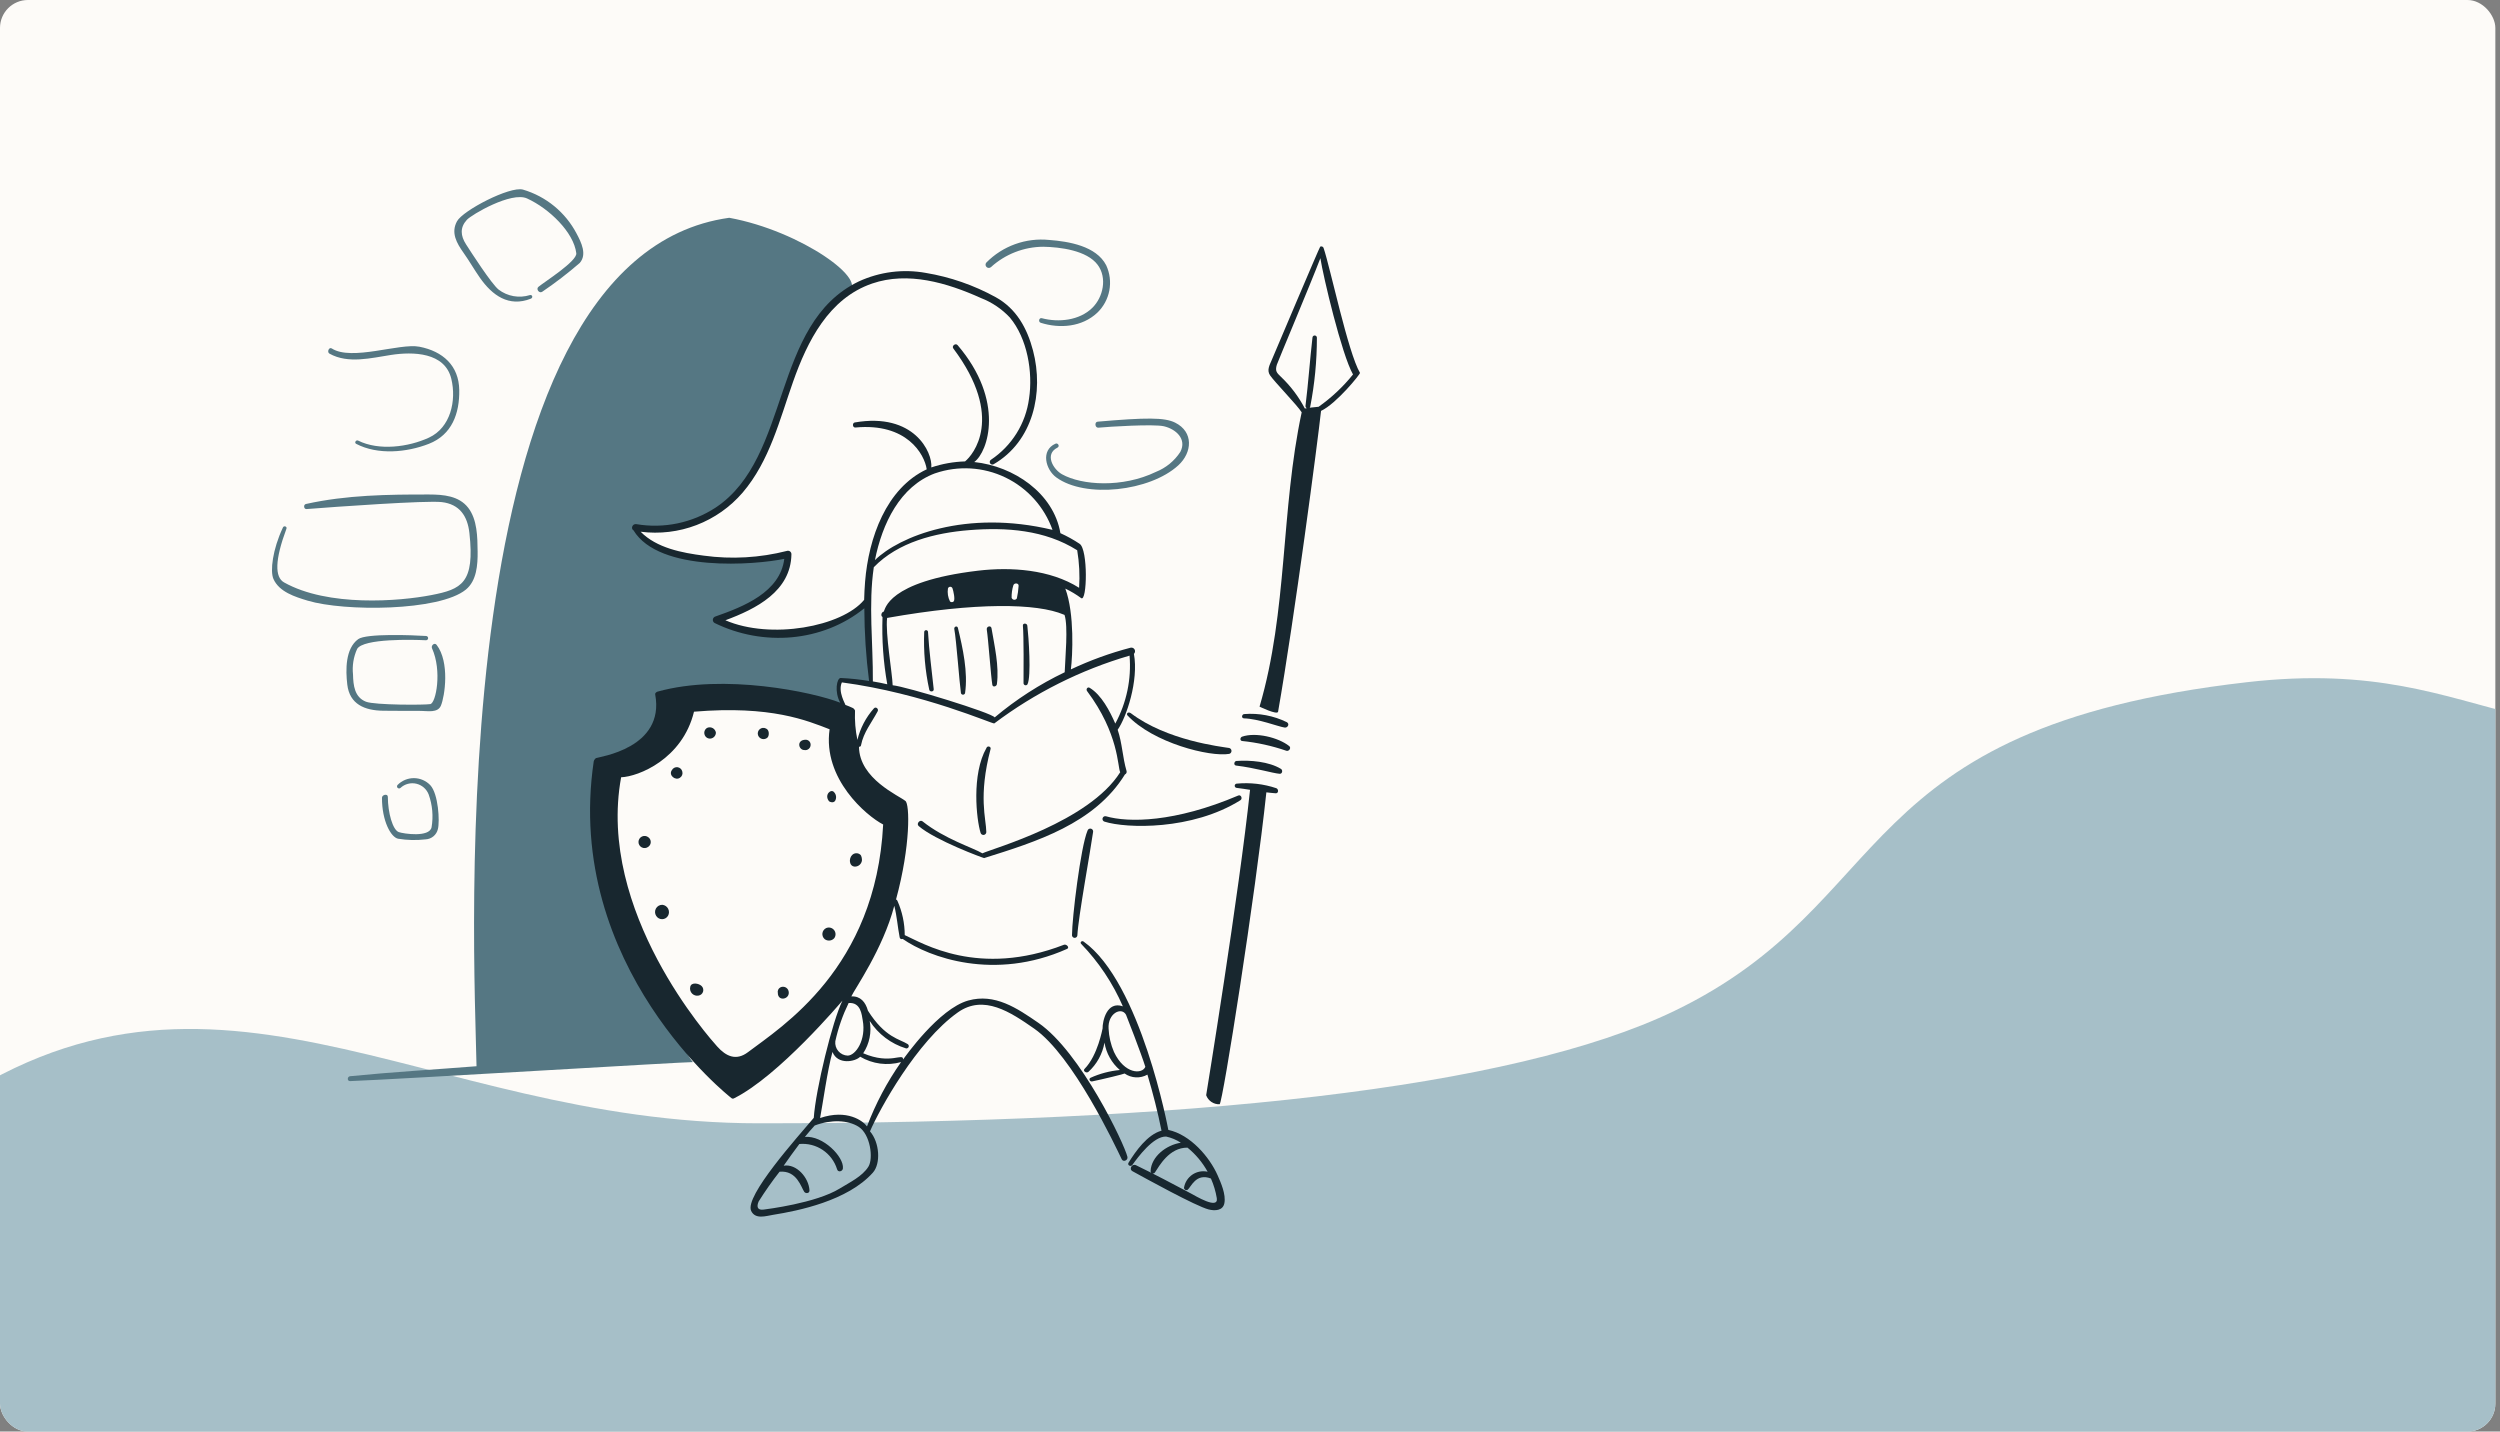 <?xml version="1.0" encoding="UTF-8"?> <svg xmlns="http://www.w3.org/2000/svg" width="358" height="205" viewBox="0 0 358 205" fill="none"><rect x="0" y="0" width="358" height="205" fill="#808080" stroke="none"/><g clip-path="url(#clip0_2448_12362)"><rect width="357.333" height="205" rx="4" fill="#FDFBF8"></rect><path d="M-10.785 160.856C-42.945 185.17 -28.832 210.462 -20.759 223.279L69.963 361.701L251.925 336.297C412.768 238.344 740.597 81.075 665 52.706C626.505 38.26 634.477 23.411 575.912 41.876C517.347 60.34 516.13 30.361 467.697 47.607C419.263 64.853 442.1 84.471 406.049 97.69C360.493 114.394 358.523 93.48 321.771 97.69C264.306 104.272 272 129.22 239.771 144.764C216.547 155.965 170.005 160.856 108.667 160.856C59.826 160.856 29.416 130.463 -10.785 160.856Z" fill="#A6BFC8"></path><path d="M124.745 97.99C124.631 94.678 123.861 86.58 124.45 86.194C111.611 94.905 102.81 88.509 102.741 88.509C105.305 88.35 112.45 85.015 112.7 79.457C112.677 80.048 95.913 81.953 90.991 75.488C91.967 76.758 105.095 76.379 110.136 63.488C110.659 62.151 114.882 44.598 121.278 41.892C124.864 40.376 114.745 33.068 104.424 31.186C62.771 36.97 67.944 136.894 68.238 152.684C62.205 153.161 56.167 153.512 50.137 154.113C49.706 154.156 49.683 154.834 50.137 154.816C57.892 154.509 98.204 152.049 99.225 152.094C98.979 152.094 84.408 129.544 85.728 108.722C85.745 108.449 94.87 107.451 94.892 98.923C94.892 98.923 118.802 100.08 121.07 101.237C120.616 100.671 120.311 100 120.185 99.285C120.071 98.618 120.118 97.934 120.321 97.289C122 97.469 123.112 97.809 124.745 97.99Z" fill="#557783"></path><path d="M132.347 90.482C132.234 93.269 132.478 96.059 133.073 98.785C133.162 99.125 133.749 99.08 133.709 98.694C133.422 95.952 133.047 93.225 132.889 90.459C132.876 90.395 132.841 90.337 132.789 90.296C132.738 90.256 132.674 90.235 132.608 90.238C132.542 90.24 132.48 90.267 132.432 90.311C132.384 90.356 132.354 90.417 132.347 90.482Z" fill="#18272F"></path><path d="M136.654 90.074C136.954 91.706 137.397 97.856 137.607 99.258C137.626 99.322 137.664 99.378 137.717 99.418C137.771 99.458 137.835 99.48 137.902 99.48C137.969 99.48 138.033 99.458 138.086 99.418C138.14 99.378 138.178 99.322 138.197 99.258C138.631 96.267 137.879 92.838 137.176 89.934C137.104 89.552 136.588 89.708 136.654 90.074Z" fill="#18272F"></path><path d="M141.306 90.142C141.526 91.572 141.898 96.856 142.1 98.059C142.168 98.469 142.712 98.305 142.756 97.968C143.096 95.405 142.412 92.487 141.984 89.961C141.91 89.508 141.236 89.689 141.306 90.142Z" fill="#18272F"></path><path d="M146.478 89.597C146.614 91.024 146.581 96.539 146.569 97.832C146.57 97.898 146.593 97.962 146.633 98.015C146.674 98.067 146.73 98.105 146.794 98.123C146.857 98.141 146.925 98.138 146.987 98.114C147.049 98.09 147.101 98.047 147.137 97.991C147.699 96.877 147.301 91.163 147.114 89.597C147.069 89.216 146.44 89.188 146.478 89.597Z" fill="#18272F"></path><path d="M141.26 107.109C139.105 110.876 139.825 117.364 140.421 119.268C140.45 119.364 140.512 119.446 140.596 119.5C140.68 119.554 140.78 119.576 140.879 119.562C140.978 119.548 141.069 119.5 141.135 119.425C141.201 119.351 141.239 119.255 141.241 119.155C141.218 117.204 140.065 114.093 141.853 107.246C141.943 106.884 141.373 106.747 141.26 107.109Z" fill="#18272F"></path><path d="M161.427 102.418C165.102 106.388 173.288 108.432 176.035 107.953C176.126 107.927 176.206 107.872 176.263 107.796C176.32 107.72 176.351 107.628 176.351 107.534C176.351 107.439 176.32 107.347 176.263 107.271C176.206 107.195 176.126 107.14 176.035 107.114C174.805 106.915 167.097 106.048 161.926 102.123C161.608 101.915 161.268 102.097 161.427 102.418Z" fill="#18272F"></path><path d="M158.159 117.658C161.289 118.655 170.721 118.92 177.622 114.595C177.985 114.368 177.711 113.752 177.327 113.916C168.206 117.799 161.575 117.815 158.363 116.887C158.262 116.864 158.156 116.881 158.067 116.934C157.979 116.988 157.915 117.074 157.888 117.174C157.862 117.274 157.875 117.38 157.926 117.471C157.976 117.561 158.06 117.628 158.159 117.658Z" fill="#18272F"></path><path d="M178.099 102.868C180.186 102.914 182.975 104.031 183.951 104.184C184.405 104.254 184.72 103.666 184.268 103.412C182.375 102.487 180.268 102.088 178.167 102.255C177.849 102.276 177.713 102.8 178.099 102.868Z" fill="#18272F"></path><path d="M177.851 106.109C180.022 106.331 182.161 106.803 184.225 107.515C184.587 107.611 184.952 107.105 184.611 106.834C183.028 105.58 179.779 104.815 177.851 105.496C177.578 105.617 177.532 106.044 177.851 106.109Z" fill="#18272F"></path><path d="M176.989 109.627C179.824 109.968 182.25 110.732 183.25 110.807C183.635 110.836 183.727 110.284 183.432 110.104C181.71 109.054 179.031 108.831 177.057 108.97C176.74 108.992 176.603 109.559 176.989 109.627Z" fill="#18272F"></path><path d="M101.27 104.229C101.111 104.318 100.986 104.458 100.916 104.627C100.846 104.796 100.834 104.983 100.884 105.159C100.934 105.362 101.062 105.538 101.24 105.648C101.418 105.758 101.632 105.795 101.836 105.749C102.028 105.707 102.2 105.601 102.323 105.448C102.447 105.296 102.515 105.106 102.517 104.909C102.496 104.774 102.443 104.645 102.364 104.533C102.285 104.42 102.181 104.328 102.061 104.262C101.94 104.196 101.806 104.159 101.669 104.153C101.532 104.147 101.395 104.173 101.27 104.229Z" fill="#18272F"></path><path d="M109.683 104.32C109.543 104.247 109.383 104.217 109.226 104.234C109.068 104.251 108.919 104.315 108.798 104.417C108.676 104.519 108.588 104.655 108.543 104.807C108.499 104.96 108.501 105.122 108.549 105.273C108.593 105.406 108.669 105.526 108.772 105.622C108.875 105.717 109 105.785 109.136 105.819C109.272 105.853 109.414 105.852 109.55 105.816C109.685 105.78 109.809 105.71 109.911 105.613C110.16 105.363 110.209 104.524 109.683 104.32Z" fill="#18272F"></path><path d="M116.081 106.633C116.081 106.45 116.01 106.275 115.883 106.144C115.756 106.012 115.583 105.936 115.4 105.93C114.012 105.93 114.339 107.406 115.174 107.406C115.286 107.429 115.403 107.425 115.513 107.396C115.624 107.367 115.727 107.313 115.814 107.239C115.902 107.165 115.971 107.071 116.017 106.967C116.063 106.862 116.085 106.748 116.081 106.633Z" fill="#18272F"></path><path d="M119.438 113.439C119.011 112.908 117.981 113.805 118.712 114.731C118.802 114.845 119.368 115.047 119.597 114.663C119.705 114.469 119.747 114.245 119.719 114.025C119.69 113.805 119.592 113.599 119.438 113.439Z" fill="#18272F"></path><path d="M97.706 110.49C97.671 110.329 97.587 110.183 97.466 110.071C97.344 109.959 97.192 109.888 97.029 109.865C96.866 109.843 96.7 109.871 96.553 109.947C96.406 110.022 96.286 110.14 96.209 110.285C95.698 111.018 96.715 111.83 97.366 111.374C97.511 111.284 97.622 111.148 97.684 110.989C97.745 110.829 97.753 110.654 97.706 110.49Z" fill="#18272F"></path><path d="M92.853 119.904C92.727 119.8 92.573 119.733 92.411 119.712C92.249 119.691 92.084 119.717 91.935 119.785C91.787 119.854 91.66 119.963 91.571 120.1C91.481 120.237 91.433 120.397 91.43 120.561C91.427 120.724 91.471 120.885 91.555 121.025C91.64 121.166 91.763 121.279 91.909 121.352C92.055 121.426 92.219 121.457 92.382 121.441C92.545 121.426 92.7 121.365 92.83 121.265C92.939 121.189 93.028 121.088 93.091 120.971C93.153 120.853 93.187 120.723 93.189 120.59C93.191 120.457 93.162 120.326 93.103 120.207C93.045 120.087 92.959 119.983 92.853 119.904Z" fill="#18272F"></path><path d="M94.85 129.567C94.663 129.563 94.479 129.611 94.317 129.704C94.155 129.797 94.022 129.933 93.931 130.096C93.84 130.259 93.795 130.443 93.801 130.63C93.807 130.817 93.864 130.998 93.965 131.155C94.055 131.301 94.181 131.421 94.331 131.504C94.481 131.587 94.65 131.629 94.822 131.627C94.993 131.625 95.162 131.578 95.309 131.491C95.457 131.404 95.58 131.281 95.666 131.132C95.751 130.979 95.796 130.807 95.798 130.633C95.801 130.458 95.759 130.285 95.678 130.13C95.598 129.975 95.48 129.842 95.335 129.744C95.19 129.646 95.023 129.585 94.85 129.567Z" fill="#18272F"></path><path d="M100.476 141.204C100.066 140.794 98.978 140.614 98.843 141.317C98.801 141.485 98.802 141.661 98.847 141.828C98.892 141.995 98.978 142.149 99.098 142.273C99.218 142.398 99.368 142.49 99.533 142.541C99.698 142.592 99.874 142.601 100.043 142.565C100.189 142.541 100.325 142.477 100.436 142.38C100.548 142.283 100.631 142.158 100.675 142.017C100.72 141.876 100.725 141.726 100.69 141.583C100.655 141.439 100.581 141.308 100.476 141.204Z" fill="#18272F"></path><path d="M112.926 141.93C112.897 141.806 112.839 141.691 112.757 141.594C112.675 141.497 112.572 141.42 112.455 141.369C112.339 141.319 112.212 141.296 112.085 141.303C111.958 141.309 111.835 141.346 111.724 141.408C111.593 141.484 111.489 141.599 111.428 141.738C111.367 141.877 111.351 142.031 111.384 142.179C111.384 143.504 113.209 143.09 112.926 141.93Z" fill="#18272F"></path><path d="M118.304 132.902C118.161 132.97 118.036 133.074 117.943 133.203C117.849 133.331 117.79 133.482 117.769 133.64C117.749 133.798 117.769 133.958 117.827 134.107C117.884 134.255 117.978 134.387 118.1 134.489C118.303 134.641 118.555 134.712 118.807 134.687C119.06 134.661 119.293 134.542 119.461 134.353C119.587 134.183 119.653 133.976 119.649 133.765C119.645 133.553 119.571 133.349 119.439 133.184C119.307 133.019 119.125 132.901 118.92 132.85C118.715 132.799 118.498 132.817 118.304 132.902Z" fill="#18272F"></path><path d="M123.179 122.376C123.013 122.24 122.802 122.171 122.587 122.184C122.373 122.196 122.171 122.289 122.022 122.444C121.53 122.926 121.569 124.053 122.408 124.1C122.653 124.104 122.892 124.019 123.08 123.86C123.268 123.702 123.392 123.481 123.429 123.238C123.449 123.011 123.383 122.512 123.179 122.376Z" fill="#18272F"></path><path d="M154.279 133.946C154.397 131.404 156.197 121.584 156.525 119.177C156.555 119.072 156.542 118.959 156.488 118.864C156.435 118.768 156.346 118.697 156.241 118.667C156.136 118.637 156.023 118.65 155.927 118.704C155.831 118.757 155.761 118.846 155.731 118.951C154.747 121.283 153.517 131.449 153.508 133.946C153.516 134.043 153.56 134.133 153.631 134.199C153.703 134.265 153.796 134.302 153.894 134.302C153.991 134.302 154.085 134.265 154.156 134.199C154.228 134.133 154.272 134.043 154.279 133.946Z" fill="#18272F"></path><path d="M174.356 168.289C173.208 165.7 170.478 162.482 167.304 161.802C167.304 161.779 163.387 140.678 155.168 134.83C154.917 134.651 154.601 134.944 154.828 135.17C157.337 137.767 159.357 140.795 160.794 144.108C158.48 143.288 157.868 146.263 157.89 147.284C157.868 147.329 157.199 151.151 155.305 153.068C155.011 153.365 155.578 153.724 155.849 153.5C157.065 152.397 157.879 150.92 158.162 149.303C158.411 150.829 159.191 152.219 160.363 153.227C158.912 153.361 157.494 153.737 156.166 154.338C155.847 154.495 156.075 154.926 156.393 154.86C157.888 154.553 160.998 153.794 161.044 153.726C161.517 154.059 162.076 154.25 162.654 154.279C163.232 154.307 163.806 154.17 164.31 153.885C165.104 156.539 165.786 159.215 166.329 161.915C164.31 162.46 162.616 164.867 161.61 166.497C161.386 166.861 161.927 167.131 162.155 166.815C162.944 165.722 165.149 162.701 166.986 162.754C167.738 162.917 168.453 163.217 169.096 163.639C167.009 163.957 164.862 165.614 164.763 167.7C164.763 167.774 164.788 167.847 164.833 167.906C164.878 167.966 164.941 168.009 165.013 168.03C165.084 168.05 165.161 168.047 165.231 168.02C165.3 167.993 165.359 167.944 165.399 167.881C165.988 166.997 167.418 164.319 170.049 164.342C171.223 165.295 172.202 166.466 172.93 167.791C172.556 167.708 172.17 167.702 171.795 167.773C171.419 167.845 171.062 167.993 170.745 168.207C170.429 168.422 170.16 168.699 169.954 169.021C169.748 169.343 169.611 169.704 169.55 170.082C169.549 170.143 169.566 170.203 169.596 170.255C169.627 170.308 169.671 170.352 169.724 170.382C169.778 170.412 169.838 170.427 169.899 170.426C169.96 170.425 170.02 170.408 170.072 170.376C170.546 170.011 171.251 167.927 173.406 168.766C173.803 169.664 174.085 170.61 174.246 171.579C174.511 173.277 171.189 171.251 170.525 170.898C167.937 169.521 165.314 168.141 162.676 166.861C162.111 166.585 161.61 167.41 162.178 167.722C164.029 168.737 171.228 172.715 173.066 173.189C173.951 173.417 175.131 173.394 175.335 172.282C175.563 171.034 174.859 169.422 174.356 168.289ZM159.521 150.641C159.064 149.585 158.802 148.455 158.749 147.306C158.603 145.128 160.587 144.131 161.245 145.31C161.291 145.378 163.446 150.936 164.012 152.772C163.559 153.862 161.03 153.845 159.521 150.641Z" fill="#18272F"></path><path d="M194.749 53.394C193.048 50.513 190.485 38.306 189.554 35.564C189.545 35.511 189.522 35.461 189.49 35.417C189.457 35.374 189.415 35.34 189.366 35.316C189.318 35.292 189.265 35.28 189.21 35.28C189.156 35.28 189.103 35.293 189.055 35.318C188.964 35.363 182.542 50.538 182.091 51.605C181.795 52.307 181.386 53.013 181.865 53.736C182.451 54.623 185.766 58.023 186.402 59.044C183.407 72.995 184.405 87.49 180.367 101.192C180.367 101.192 182.93 102.44 183.022 101.918C185.363 88.552 188.738 62.947 189.172 58.841C191.367 57.817 194.838 53.53 194.749 53.394ZM188.829 58.248C188.488 58.271 187.989 58.339 187.536 58.384C187.561 58.365 187.582 58.342 187.597 58.314C187.613 58.287 187.622 58.257 187.626 58.225C188.261 54.974 188.58 51.67 188.579 48.357C188.579 48.273 188.545 48.192 188.486 48.133C188.426 48.073 188.345 48.04 188.261 48.04C188.177 48.04 188.096 48.073 188.037 48.133C187.977 48.192 187.944 48.273 187.944 48.357C187.571 51.603 187.348 54.876 186.945 58.135C186.939 58.203 186.956 58.271 186.993 58.329C187.03 58.386 187.085 58.43 187.149 58.452C187.036 58.474 186.945 58.474 186.855 58.498C185.971 56.807 184.814 55.274 183.43 53.96C182.843 53.386 182.567 53.167 182.839 52.238C182.953 51.853 187.672 40.669 189.078 36.972C189.463 39.514 192.14 50.809 193.752 53.622C192.333 55.385 190.675 56.942 188.827 58.248H188.829Z" fill="#18272F"></path><path d="M182.772 112.872C180.948 112.258 179.016 112.034 177.101 112.216C177.022 112.22 176.948 112.254 176.894 112.311C176.84 112.368 176.81 112.443 176.81 112.522C176.81 112.601 176.84 112.676 176.894 112.733C176.948 112.79 177.022 112.824 177.101 112.828C177.736 112.9 178.372 113.009 179.006 113.1C177.464 127.8 172.723 156.835 172.723 156.835C172.864 157.228 173.128 157.566 173.475 157.798C173.822 158.031 174.234 158.147 174.651 158.128C175.083 157.995 179.8 128.026 181.343 113.463C181.797 113.509 182.227 113.576 182.682 113.599C183.112 113.619 183.113 113.007 182.772 112.872Z" fill="#18272F"></path><path d="M151.148 63.533C148.986 64.499 149.74 67.256 151.261 68.365C155.418 71.399 164.651 70.368 168.727 66.643C170.742 64.802 170.953 61.849 168.273 60.519C166.756 59.766 164.14 59.781 157.181 60.383C156.703 60.424 156.795 61.293 157.294 61.244C158.86 61.094 165.187 60.703 166.662 61.04C168.363 61.43 169.998 62.856 169.021 64.715C168.18 66.006 166.96 67.004 165.528 67.574C160.728 69.892 154.911 69.502 152.08 67.914C150.787 67.189 149.561 65.032 151.424 64.103C151.81 63.905 151.491 63.38 151.148 63.533Z" fill="#557783"></path><path d="M149.04 46.225C151.75 47.083 154.938 46.837 157.116 44.796C158.016 43.939 158.624 42.821 158.856 41.601C159.088 40.38 158.932 39.117 158.409 37.99C156.995 35.227 153.033 34.57 150.243 34.361C148.595 34.193 146.93 34.397 145.371 34.959C143.813 35.52 142.4 36.424 141.237 37.605C141.163 37.694 141.124 37.808 141.129 37.924C141.135 38.04 141.183 38.15 141.265 38.232C141.348 38.314 141.458 38.363 141.574 38.368C141.69 38.373 141.804 38.335 141.893 38.261C143.948 36.39 146.623 35.348 149.402 35.335C151.806 35.376 155.642 35.855 157.183 37.92C158.568 39.779 157.993 42.542 156.411 44.091C154.566 45.895 151.595 46.203 149.195 45.567C148.79 45.459 148.63 46.096 149.04 46.225Z" fill="#557783"></path><path d="M75.882 42.256C75.124 42.493 74.321 42.545 73.539 42.407C72.758 42.269 72.021 41.944 71.391 41.462C70.372 40.642 67.469 36.132 66.74 34.997C65.95 33.767 65.838 32.594 66.853 31.481C67.536 30.734 73.229 27.395 75.473 28.418C78.651 29.866 82.167 33.273 82.525 36.267C82.661 37.401 77.946 40.376 77.103 41.076C76.719 41.395 77.217 42.074 77.648 41.779C79.52 40.51 81.315 39.132 83.024 37.651C84.09 36.429 83.23 34.699 82.57 33.454C81.777 31.941 80.687 30.603 79.366 29.519C78.045 28.436 76.52 27.63 74.88 27.148C72.994 26.65 66.291 30.134 65.444 31.685C64.542 33.332 65.398 34.816 66.374 36.195C67.194 37.352 67.9 38.595 68.71 39.756C70.493 42.311 72.867 44.014 76.014 42.773C76.359 42.64 76.245 42.167 75.882 42.256Z" fill="#557783"></path><path d="M50.999 63.556C54.09 65.177 58.234 64.801 61.413 63.556C64.722 62.26 65.822 59.204 65.765 55.842C65.707 52.371 63.429 50.302 60.049 49.649C57.214 49.101 50.359 51.741 47.503 49.895C47.116 49.649 46.777 50.416 47.185 50.644C49.863 52.137 53.171 51.258 56.009 50.825C59.117 50.35 63.705 50.415 64.629 54.25C65.383 57.379 64.517 61.239 61.431 62.666C58.483 64.029 54.261 64.576 51.292 63.097C50.976 62.944 50.702 63.4 50.999 63.556Z" fill="#557783"></path><path d="M40.495 75.579C39.042 78.686 38.658 81.771 39.156 82.905C39.976 84.765 42.263 85.473 44.056 86.013C49.292 87.591 62.916 87.543 66.717 84.426C68.263 83.159 68.418 80.887 68.396 78.981C68.372 76.917 68.357 74.394 67.035 72.698C65.712 71.002 63.496 70.819 61.478 70.812C55.579 70.801 49.599 70.88 43.807 72.172C43.419 72.259 43.489 72.931 43.897 72.899C48.126 72.565 61.046 71.649 63.249 71.9C65.813 72.193 66.949 73.896 67.219 76.324C68.016 83.513 66.084 84.379 61.774 85.216C57.168 86.111 46.967 86.931 40.678 83.401C39.341 82.651 39.344 80.209 41.019 75.712C41.144 75.371 40.608 75.216 40.495 75.579Z" fill="#557783"></path><path d="M61.004 91.072C59.117 90.951 52.449 90.684 51.295 91.525C49.432 92.883 49.491 95.973 49.729 98.013C50.057 100.872 52.247 101.74 54.856 101.778C56.671 101.806 58.485 101.79 60.3 101.801C61.23 101.807 62.686 102.12 63.136 101.053C63.709 99.694 64.424 94.821 62.523 92.342C62.228 91.957 61.682 92.434 61.867 92.841C63.323 96.07 62.435 100.672 61.621 100.826C60.873 100.967 53.683 100.98 52.411 100.486C50.758 99.844 50.588 98.127 50.551 96.584C50.418 95.336 50.621 94.075 51.141 92.932C52.014 91.405 59.171 91.594 60.962 91.684C61.004 91.689 61.046 91.686 61.087 91.675C61.127 91.663 61.164 91.643 61.197 91.617C61.229 91.59 61.256 91.557 61.275 91.52C61.294 91.482 61.305 91.442 61.308 91.4C61.311 91.358 61.305 91.316 61.291 91.276C61.277 91.237 61.255 91.201 61.227 91.17C61.198 91.139 61.164 91.115 61.125 91.098C61.087 91.081 61.045 91.072 61.004 91.072Z" fill="#557783"></path><path d="M57.352 112.827C57.653 112.549 58.017 112.349 58.414 112.245C58.81 112.141 59.225 112.135 59.624 112.229C60.023 112.324 60.392 112.514 60.7 112.784C61.008 113.055 61.245 113.396 61.39 113.779C61.928 115.283 62.069 116.901 61.8 118.475C61.476 119.951 57.782 119.392 57.104 119.155C56.237 118.851 55.546 116.388 55.539 114.119C55.539 113.597 54.701 113.802 54.699 114.233C54.688 117.59 55.992 119.91 57.013 120.108C58.311 120.32 59.632 120.35 60.938 120.198C61.354 120.18 61.752 120.026 62.072 119.759C62.391 119.493 62.614 119.128 62.707 118.722C62.994 117.632 62.777 113.685 61.618 112.439C61.318 112.123 60.957 111.871 60.557 111.698C60.157 111.524 59.727 111.433 59.291 111.428C58.855 111.424 58.423 111.508 58.02 111.673C57.617 111.839 57.251 112.084 56.944 112.394C56.916 112.42 56.893 112.453 56.877 112.488C56.861 112.524 56.852 112.562 56.851 112.601C56.85 112.64 56.856 112.679 56.87 112.716C56.884 112.752 56.905 112.786 56.932 112.814C56.959 112.842 56.991 112.865 57.026 112.881C57.062 112.897 57.1 112.906 57.139 112.907C57.178 112.909 57.217 112.902 57.254 112.888C57.29 112.874 57.324 112.853 57.352 112.827Z" fill="#557783"></path><path d="M162.377 93.635C162.46 93.556 162.514 93.453 162.532 93.34C162.55 93.227 162.531 93.111 162.477 93.011C162.423 92.91 162.337 92.83 162.233 92.783C162.128 92.736 162.012 92.724 161.9 92.75C158.96 93.52 156.097 94.56 153.349 95.858C153.595 93.952 153.892 87.874 152.554 84.29C153.352 84.669 154.112 85.125 154.823 85.651C155.683 86.265 155.827 78.654 154.596 77.87C153.724 77.29 152.806 76.781 151.851 76.35C150.875 70.609 145.159 66.755 139.511 66.164C141.507 64.713 143.939 57.39 137.129 49.424C136.836 49.081 136.244 49.537 136.516 49.9C143.919 59.785 139.304 65.189 138.195 66.074C136.551 66.123 134.923 66.413 133.364 66.936C133.568 64.781 130.885 59.031 122.407 60.494C122.021 60.56 122.066 61.26 122.498 61.22C129.84 60.528 132.388 65.03 132.706 67.206C126.899 69.928 124.389 77.027 123.881 83.289C123.812 84.157 123.766 85.027 123.745 85.898C120.592 89.731 110.385 91.638 103.874 88.823C108.275 87.191 113.254 84.674 113.333 79.365C113.334 79.287 113.317 79.211 113.283 79.141C113.249 79.072 113.198 79.012 113.137 78.965C113.075 78.919 113.003 78.888 112.926 78.874C112.85 78.861 112.772 78.866 112.698 78.888C108.809 79.882 104.765 80.113 100.789 79.569C97.68 79.169 94.029 78.48 91.738 76.143C94.446 76.493 97.2 76.164 99.749 75.186C102.299 74.209 104.566 72.612 106.346 70.541C110.2 66.025 111.634 60.152 113.562 54.684C115.607 48.878 118.667 42.73 124.904 40.597C130.004 38.852 135.576 40.47 140.484 42.684C142.053 43.292 143.464 44.245 144.613 45.472C147.117 48.462 147.932 53.3 147.359 57.072C147.126 58.84 146.517 60.537 145.574 62.05C144.631 63.563 143.376 64.857 141.892 65.846C141.813 65.9 141.758 65.982 141.737 66.075C141.717 66.168 141.733 66.266 141.783 66.348C141.833 66.429 141.912 66.489 142.004 66.514C142.096 66.539 142.195 66.527 142.279 66.482C147.946 63.209 149.509 56.207 147.927 50.194C147.085 46.996 145.543 44.186 142.573 42.55C139.458 40.837 136.075 39.664 132.569 39.079C129.321 38.493 125.971 38.921 122.975 40.304C110.391 46.347 113.347 65.482 102.468 72.694C99.12 74.883 95.069 75.727 91.125 75.057C90.559 74.966 90.287 75.713 90.715 75.942C94.391 82.021 108.25 80.887 112.311 80.025C111.721 84.811 106.453 86.883 102.443 88.282C102.347 88.311 102.261 88.367 102.197 88.443C102.132 88.52 102.092 88.614 102.08 88.713C102.068 88.813 102.086 88.914 102.132 89.003C102.177 89.092 102.248 89.166 102.335 89.216C109.256 92.613 117.783 91.961 123.771 87.106C123.782 90.588 124.009 94.066 124.452 97.52C123.108 97.294 121.752 97.15 120.391 97.089C119.83 97.075 119.449 99.068 120.323 100.628C116.439 99.102 103.647 96.403 94.188 99.034H94.165C93.984 99.102 93.78 99.261 93.825 99.444C95.254 107.179 85.727 108.382 85.341 108.563C85.189 108.676 85.078 108.835 85.024 109.017C80.668 138.482 104.713 157.242 104.736 157.242C104.783 157.288 104.844 157.317 104.91 157.325C104.975 157.333 105.042 157.32 105.099 157.287C111.532 154.093 120.456 143.495 120.638 143.291C119.209 146.172 116.804 156.04 116.531 160.077C114.263 162.777 106.55 171.329 107.571 173.415C108.183 174.663 109.682 174.125 110.725 173.96C114.29 173.393 121.385 171.962 124.993 167.926C126.149 166.632 125.969 163.616 124.583 162.006C125.944 158.852 131.272 149.139 137.172 144.97C140.868 142.359 144.7 144.93 148.106 147.306C153.682 151.194 159.75 164.179 160.629 166.002C160.857 166.477 161.558 166.139 161.449 165.661C161.014 163.825 154.781 150.664 148.7 146.473C145.638 144.362 142.461 142.209 138.651 143.275C134.431 144.455 129.577 151.374 129.327 151.714C129.327 150.679 127.588 152.534 123.61 150.829C124.508 149.465 124.841 147.807 124.541 146.202C125.755 148.083 127.595 149.473 129.736 150.127C129.813 150.142 129.893 150.131 129.962 150.094C130.031 150.056 130.085 149.996 130.115 149.923C130.144 149.85 130.147 149.769 130.123 149.694C130.098 149.62 130.048 149.556 129.982 149.514C128.849 148.787 126.738 148.606 124.288 144.728C123.947 143.503 123.222 142.618 121.91 142.686C122.32 141.733 126.446 135.904 128.06 129.71C128.445 131.208 128.533 132.701 128.831 134.225C128.836 134.273 128.853 134.318 128.881 134.358C128.908 134.397 128.944 134.43 128.987 134.452C129.029 134.474 129.076 134.486 129.124 134.486C129.172 134.486 129.219 134.474 129.262 134.451C133.027 137.083 142.388 140.535 152.808 135.881C153.218 135.699 152.716 135.151 152.354 135.291C140.12 140.033 132.1 135.045 129.558 133.907C129.555 132.219 129.2 130.55 128.515 129.007C128.501 128.959 128.475 128.915 128.439 128.879C128.403 128.843 128.359 128.817 128.311 128.803C130.422 121.061 130.275 115.109 129.649 114.694C128.764 113.945 123.048 111.541 123.007 106.936C123.041 106.942 123.077 106.942 123.111 106.934C123.146 106.926 123.178 106.911 123.206 106.889C123.234 106.868 123.257 106.84 123.273 106.809C123.29 106.778 123.299 106.744 123.301 106.708C123.665 104.849 124.817 103.486 125.683 101.854C125.864 101.514 125.413 101.13 125.139 101.444C123.995 102.732 123.185 104.28 122.78 105.954C122.494 104.582 122.379 103.18 122.439 101.779C122.462 101.689 122.236 101.437 122.144 101.394C121.788 101.228 121.425 101.077 121.056 100.94C121.101 100.872 119.944 99.055 120.557 97.719C132.307 99.284 142.197 103.729 142.379 103.595C148.198 99.218 154.761 95.929 161.751 93.886C162.035 97.259 161.325 100.642 159.709 103.617C158.939 101.847 157.721 99.492 156.035 98.49C155.737 98.314 155.468 98.695 155.672 98.967C160.242 105.083 160.027 109.833 160.413 110.581C155.944 117.682 142.242 121.47 140.678 122.196C139.362 121.402 135.266 120.146 132.103 117.614C131.738 117.321 131.17 117.956 131.559 118.294C133.902 120.33 140.858 122.898 140.927 122.876C148.394 120.538 156.738 117.956 161.093 110.899C161.186 110.858 161.261 110.785 161.303 110.693C161.344 110.601 161.351 110.496 161.321 110.4C160.742 108.432 160.708 106.43 160.05 104.502C161.288 102.754 163.08 97.469 162.377 93.635ZM124.357 167.064C123.48 168.475 121.638 169.338 120.252 170.194C116.857 172.294 109.726 173.162 109.364 173.211C108.454 173.337 108.317 172.801 108.637 172.054C109.561 170.582 110.56 169.159 111.632 167.79C114.127 167.563 114.727 170.051 115.171 170.671C115.379 170.963 115.941 170.898 115.919 170.467C115.826 168.652 114.059 166.613 112.221 166.928C112.948 165.884 113.697 164.841 114.467 163.821C115.644 163.713 116.823 164.012 117.805 164.669C118.788 165.326 119.516 166.3 119.866 167.429C119.999 167.929 120.658 167.769 120.706 167.315C120.879 165.658 117.847 162.574 115.261 162.805C115.712 162.246 116.181 161.701 116.668 161.172C119.027 160.287 121.439 160.389 122.951 161.353C124.639 162.423 125.09 165.886 124.357 167.064ZM129.031 152.092C127.027 154.946 125.388 158.04 124.154 161.302C123.61 160.531 121.319 158.784 117.44 160.1C117.803 158.195 118.506 153.136 119.21 150.641C119.958 152.527 122.476 152.047 123.179 151.321C124.053 151.836 125.021 152.17 126.026 152.303C127.032 152.435 128.054 152.363 129.031 152.092ZM123.542 146.106C124.057 148.894 122.544 151.143 121.387 151.165C121.131 151.156 120.881 151.094 120.651 150.983C120.421 150.872 120.216 150.715 120.05 150.521C119.883 150.327 119.759 150.1 119.685 149.856C119.611 149.612 119.588 149.354 119.618 149.101C120.033 147.209 120.673 145.374 121.523 143.634C123.291 143.495 123.403 145.356 123.541 146.104L123.542 146.106ZM126.468 118.069C125.425 138.688 111.864 147.065 107.116 150.666C105.439 151.938 103.987 151.3 102.693 149.846C101.741 148.78 85.407 130.565 88.946 111.306C91.396 111.216 97.725 108.721 99.381 101.915C110.451 100.985 115.623 103.208 118.799 104.433C117.779 111.51 124.085 116.841 126.467 118.066L126.468 118.069ZM133.909 67.778C137.213 66.645 140.83 66.86 143.976 68.376C147.123 69.892 149.545 72.587 150.719 75.876C138.311 72.905 128.737 76.828 125.29 80.208C126.334 74.974 128.882 69.641 133.905 67.776L133.909 67.778ZM124.993 97.58C125.038 92.135 124.337 86.578 125.129 81.224C128.622 77.616 133.931 76.304 138.785 75.916C144.093 75.49 149.609 75.871 154.255 78.797C154.553 80.573 154.644 82.377 154.528 84.173C150.377 81.542 144.774 81.16 140.033 81.724C126.945 83.282 126.763 87.349 126.558 87.576C126.172 87.667 126.104 88.232 126.376 88.348C126.262 91.576 126.49 94.808 127.057 97.989C126.374 97.828 125.686 97.692 124.993 97.58ZM145.863 83.901C145.827 84.504 145.744 85.103 145.613 85.693C145.571 85.76 145.51 85.814 145.439 85.848C145.368 85.882 145.288 85.895 145.209 85.886C145.131 85.876 145.057 85.844 144.996 85.794C144.934 85.744 144.889 85.677 144.864 85.602C144.848 84.995 144.932 84.39 145.114 83.811C145.23 83.428 145.918 83.476 145.863 83.903V83.901ZM136.562 86.127C136.491 86.193 136.398 86.23 136.301 86.23C136.204 86.23 136.111 86.193 136.04 86.127C135.751 85.553 135.648 84.902 135.746 84.267C135.767 84.196 135.81 84.135 135.869 84.091C135.929 84.047 136 84.023 136.074 84.023C136.147 84.023 136.219 84.047 136.278 84.091C136.337 84.135 136.38 84.196 136.402 84.267C136.51 84.564 136.817 85.86 136.562 86.127ZM152.464 96.268C148.862 97.992 145.493 100.164 142.437 102.733C142.122 102.103 129.742 98.305 127.829 98.129C127.783 96.449 126.763 90.667 127.035 88.488C139.827 86.219 148.519 86.378 152.328 88.011C152.373 88.034 152.396 88.034 152.441 88.057C152.985 89.688 152.532 94.271 152.464 96.268Z" fill="#18272F"></path></g><defs><clipPath id="clip0_2448_12362"><rect width="357.333" height="205" rx="4" fill="white"></rect></clipPath></defs></svg> 